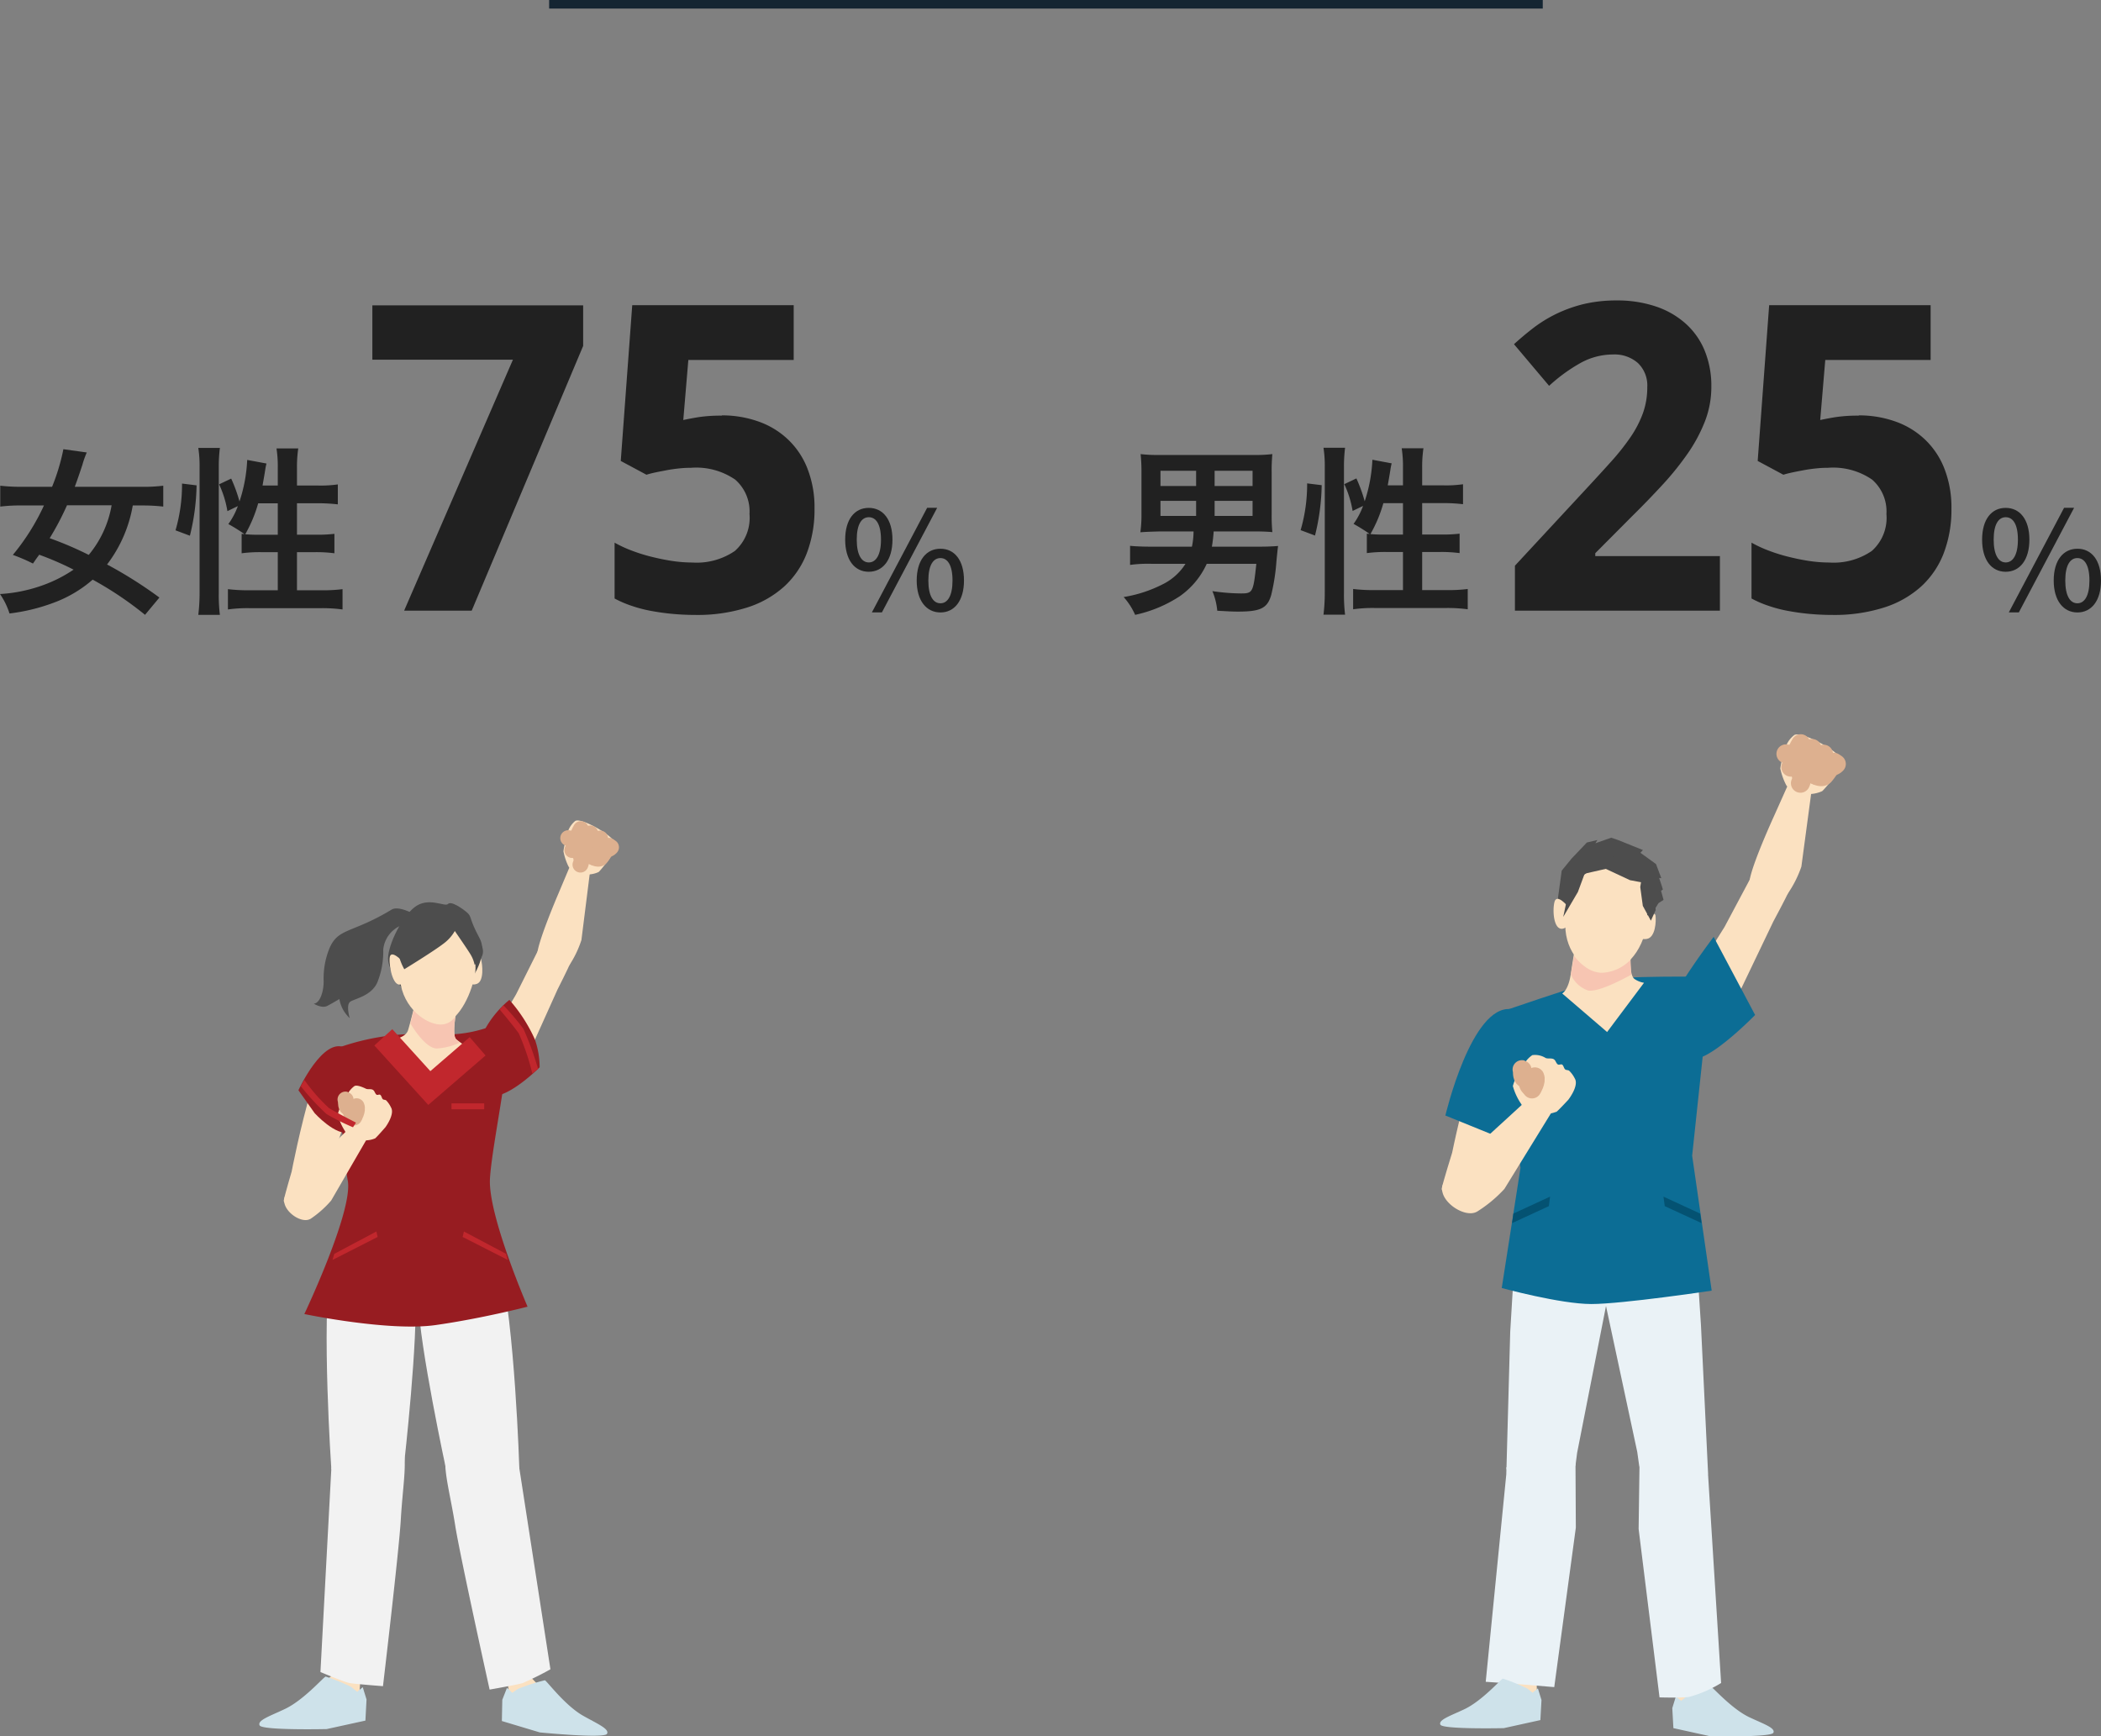<svg xmlns="http://www.w3.org/2000/svg" width="245.28" height="202.742" viewBox="0 0 245.28 202.742">
  <rect x="0" y="0" width="245.28" height="202.742" fill="#808080" stroke="none"/>
  <g id="グループ_2278" data-name="グループ 2278" transform="translate(-277 -2680.258)">
    <path id="パス_3288" data-name="パス 3288" d="M40.31,175.45l16.92-.58-.25,3.88a14.937,14.937,0,0,1-8.4,3.01c-4.71.02-8.85-4.33-8.85-4.33l.58-1.98Z" transform="translate(277.01 2649.719)" fill="#0c6d95"/>
    <path id="パス_3289" data-name="パス 3289" d="M33.12,170.7c.1-.6.92-3.37.92-3.37s.97-5.1,2.34-9.72,4.04-1.42,4.04-1.42l-.12,5.31-1.6,4.38-1.6,5.52c-1.66.8-4.09-.1-3.98-.7Z" transform="translate(277.01 2649.719)" fill="#fbe1c1"/>
    <path id="パス_3290" data-name="パス 3290" d="M66.46,143.21c-.81,1.08-3.93.27-3.74-1.39s2.46-6.94,2.46-6.94l1.44-3.42,2.29.54-1.04,8.29a12.073,12.073,0,0,1-1.4,2.93Z" transform="translate(277.01 2649.719)" fill="#fbe1c1"/>
    <path id="パス_3291" data-name="パス 3291" d="M66.6,142.92c-.21.57-1.52,3.15-1.52,3.15L60.2,156.91l-3.05-1.08.72-5.17,2.37-4.02,2.57-5.14c1.77-.49,4,.84,3.79,1.41Z" transform="translate(277.01 2649.719)" fill="#fbe1c1"/>
    <path id="パス_3292" data-name="パス 3292" d="M43.22,219.45l-1.1,6.34-.22,3.2-.67.6-5.12,1.08-2.29-.59,5.31-4.2-.03-7.77Z" transform="translate(277.01 2649.719)" fill="#fbe1c1"/>
    <path id="パス_3293" data-name="パス 3293" d="M57.32,218.86l1.79,7.11.4,2.93-.06.96,4.92,1.79,2.35-.26-4.66-4.91-.66-8.23Z" transform="translate(277.01 2649.719)" fill="#fbe1c1"/>
    <path id="パス_3294" data-name="パス 3294" d="M42.51,198.59c-3.01-.04-3.84,3.46-3.84,3.46L37.4,225.77s2.69,1.14,3.38,1.28c.62.12,3.92.37,3.92.37s1.87-15.79,2.08-19.43.7-6.31.33-7.98a7.49,7.49,0,0,0-4.6-1.42Z" transform="translate(277.01 2649.719)" fill="#f2f2f2"/>
    <path id="パス_3295" data-name="パス 3295" d="M38.57,177.97c-1.06,7.23.1,24.07.1,24.07,1.74,1.76,1.56,2.25,3.62,1.8s4.39-1.69,4.88-2.38c0,0,1.69-14.96,1.27-19.95s-9.31-7.35-9.87-3.54Z" transform="translate(277.01 2649.719)" fill="#f2f2f2"/>
    <path id="パス_3296" data-name="パス 3296" d="M56.45,198.93c2.99-.34,4.17,3.05,4.17,3.05l3.63,23.47a35.927,35.927,0,0,1-3.24,1.61c-.6.19-3.86.76-3.86.76s-3.44-15.53-4.01-19.12-1.33-6.21-1.13-7.91a7.481,7.481,0,0,1,4.44-1.87Z" transform="translate(277.01 2649.719)" fill="#f2f2f2"/>
    <path id="パス_3297" data-name="パス 3297" d="M58.31,178.02c1.78,7.09,2.31,23.96,2.31,23.96-1.56,1.92-1.33,2.4-3.43,2.15s-4.54-1.24-5.09-1.88c0,0-3.18-14.72-3.26-19.72s8.53-8.24,9.47-4.51Z" transform="translate(277.01 2649.719)" fill="#f2f2f2"/>
    <path id="パス_3298" data-name="パス 3298" d="M50.5,151.3a28.093,28.093,0,0,0-11.23,1.65s.67,11.92,1.32,15.44-5.07,15.58-5.07,15.58,9.86,2.06,15.3,1.29,10.76-2.15,10.76-2.15-4.63-10.69-4.39-14.94,2.87-15.68,1.82-17.33-2.33.86-8.52.45Z" transform="translate(277.01 2649.719)" fill="#971c21"/>
    <path id="パス_3299" data-name="パス 3299" d="M54.79,143.03s1.17-1.18,1.35-.53.39,2.62-.49,2.92-.82-.47-.82-.47l-.03-1.92Z" transform="translate(277.01 2649.719)" fill="#fbe1c1"/>
    <path id="パス_3300" data-name="パス 3300" d="M53.25,148.76s-.52,2.62,0,3.12a8.388,8.388,0,0,0,1.61,1.06l-4.57,3.88-4.62-4.88s1.68-.14,1.97-1.15c.54-1.84,1.33-5.33,1.33-5.33l4.29,3.31Z" transform="translate(277.01 2649.719)" fill="#fbe1c1"/>
    <path id="パス_3301" data-name="パス 3301" d="M53.15,149.22a2.024,2.024,0,0,1-2.13.9,6.981,6.981,0,0,1-2.58-2.31l-.53,2.24s1.7,2.98,3.13,2.91a7.255,7.255,0,0,0,2.65-.7c0,.1-.33-.18-.51-.43-.34-.47-.03-2.61-.03-2.61Z" transform="translate(277.01 2649.719)" fill="#f7c5b2"/>
    <path id="パス_3302" data-name="パス 3302" d="M48.56,137.41s-1.96-1.2-2.86-.66c-4.65,2.82-6.24,2.09-7.27,4.57a9.3,9.3,0,0,0-.66,3.61c.06,1.13-.35,2.74-1.15,2.8,0,0,.94.6,1.6.25s1.39-.79,1.39-.79a3.942,3.942,0,0,0,1.21,2.23s-.49-1.59.09-1.94,2.49-.69,3.15-2.28a9.55,9.55,0,0,0,.67-3.76A3.4,3.4,0,0,1,47,138.53l1.55-1.12Z" transform="translate(277.01 2649.719)" fill="#4d4d4d"/>
    <path id="パス_3303" data-name="パス 3303" d="M54.38,145.75s2.85-3.35,1.59-5.68-.87-2.47-1.44-2.97-1.88-1.4-2.24-1.01-2.31-.92-3.96.42-3.22,4.83-3.02,6.22,1.49,3.29,2.01,3.39,7.07-.37,7.07-.37Z" transform="translate(277.01 2649.719)" fill="#4d4d4d"/>
    <path id="パス_3304" data-name="パス 3304" d="M53.67,137.75s2.42,3.91,1.7,6.95-2.39,5.38-3.97,5.44-4.38-1.87-4.7-5.17.47-7.61,4.25-7.5l2.72.27Z" transform="translate(277.01 2649.719)" fill="#fbe1c1"/>
    <path id="パス_3305" data-name="パス 3305" d="M46.96,142.76s-1.39-1.47-1.48-.37.47,3.78,1.53,2.96-.05-2.59-.05-2.59Z" transform="translate(277.01 2649.719)" fill="#fbe1c1"/>
    <path id="パス_3306" data-name="パス 3306" d="M53.06,137.22l.24,1.61a4.836,4.836,0,0,1-1.56,1.91c-1.2.92-4.55,2.97-4.55,2.97a6.578,6.578,0,0,1-.56-1.31c-.38-2.56,2.39-7.18,6.43-5.18Z" transform="translate(277.01 2649.719)" fill="#4d4d4d"/>
    <path id="パス_3307" data-name="パス 3307" d="M52.2,137.97s2.44,3.49,2.78,4.11a3.857,3.857,0,0,1,.42,1.11s1.38-.87.86-2.14a10.969,10.969,0,0,0-2.43-3.41c-.46-.27-1.63.32-1.63.32Z" transform="translate(277.01 2649.719)" fill="#4d4d4d"/>
    <path id="パス_3308" data-name="パス 3308" d="M41.04,227.55l.65.53.65-.54.44,1.43-.13,2.47-4.52.99s-7.53.17-7.83-.43,1.24-1.1,2.94-1.91c2.21-1.04,4.51-3.72,4.77-3.79a21.894,21.894,0,0,1,3.03,1.23Z" transform="translate(277.01 2649.719)" fill="#cee2ea"/>
    <path id="パス_3309" data-name="パス 3309" d="M60.48,227.72l-.69.48-.61-.59-.55,1.4-.05,2.48,4.43,1.33s7.5.74,7.84.17-1.15-1.19-2.79-2.12c-2.12-1.2-4.22-4.05-4.46-4.14a22.493,22.493,0,0,0-3.12,1Z" transform="translate(277.01 2649.719)" fill="#cee2ea"/>
    <path id="パス_3310" data-name="パス 3310" d="M62.99,155.16a9.984,9.984,0,0,0-.55-3.24,18.137,18.137,0,0,0-2.98-4.63s-5.39,4.07-3.53,9.97c1.2,3.81,7.07-2.11,7.07-2.11Z" transform="translate(277.01 2649.719)" fill="#971c21"/>
    <path id="パス_3311" data-name="パス 3311" d="M34.83,157.84l1.9,2.68s2.42,2.67,4.07,2.26,2.08-8.52-.5-9.89-5.47,4.95-5.47,4.95Z" transform="translate(277.01 2649.719)" fill="#971c21"/>
    <path id="パス_3312" data-name="パス 3312" d="M36.22,172.86c-1.17.68-3.72-1.29-2.9-2.74s4.97-5.43,4.97-5.43l2.65-2.59,1.9,1.39-4.19,7.23a12.011,12.011,0,0,1-2.43,2.15Z" transform="translate(277.01 2649.719)" fill="#fbe1c1"/>
    <path id="パス_3313" data-name="パス 3313" d="M69.91,132.34a3.071,3.071,0,0,1-2.2.18c-1.11-.29-1.36-.83-1.36-.83a6.932,6.932,0,0,1-.58-1.75,6.438,6.438,0,0,1,.38-1.56l.67.13.12.75.41.62-.63-.87-.59-.29a2.826,2.826,0,0,1,1.01-2.32c.65-.42,3.86,1.41,4.41,2.22.51.76-.51,2.33-.51,2.33s-.97,1.26-1.14,1.38Z" transform="translate(277.01 2649.719)" fill="#fbe1c1"/>
    <path id="パス_3314" data-name="パス 3314" d="M71.07,129.29s-.71,1.13-.94,1.4c-.33.37-1.12-.2-1.71-.46a10.789,10.789,0,0,1-1.33-.72" transform="translate(277.01 2649.719)" fill="none" stroke="#ddb08f" stroke-linecap="round" stroke-linejoin="round" stroke-width="1.84"/>
    <path id="パス_3315" data-name="パス 3315" d="M70.06,128.44s-1.12,1.56-.73,2.22" transform="translate(277.01 2649.719)" fill="none" stroke="#ddb08f" stroke-linecap="round" stroke-linejoin="round" stroke-width="1.84"/>
    <path id="パス_3316" data-name="パス 3316" d="M68.91,127.84c.08-.12-.9,1.51-.6,2.31" transform="translate(277.01 2649.719)" fill="none" stroke="#ddb08f" stroke-linecap="round" stroke-linejoin="round" stroke-width="1.84"/>
    <path id="パス_3317" data-name="パス 3317" d="M67.8,127.34s-.96,1.66-.51,2.28" transform="translate(277.01 2649.719)" fill="none" stroke="#ddb08f" stroke-linecap="round" stroke-linejoin="round" stroke-width="1.84"/>
    <path id="パス_3318" data-name="パス 3318" d="M71.33,129.47a.753.753,0,0,1-.47.26" transform="translate(277.01 2649.719)" fill="none" stroke="#ddb08f" stroke-linecap="round" stroke-linejoin="round" stroke-width="1.84"/>
    <path id="パス_3319" data-name="パス 3319" d="M66.06,129.81l2.22-.14-.05-.86-2.03-.36Z" transform="translate(277.01 2649.719)" fill="#fbe1c1"/>
    <path id="パス_3320" data-name="パス 3320" d="M66.32,128.4l1.94.39.05.91-1.51.1s.62-.22.96.62a1.375,1.375,0,0,1-.01,1.08" transform="translate(277.01 2649.719)" fill="none" stroke="#ddb08f" stroke-linecap="round" stroke-linejoin="round" stroke-width="1.84"/>
    <path id="パス_3321" data-name="パス 3321" d="M43.78,163.46a3.057,3.057,0,0,1-2.21.05c-1.09-.36-1.31-.91-1.31-.91a6.539,6.539,0,0,1-.84-1.93,4.514,4.514,0,0,1,.63-1.45l.86.23.08.76.38.64-.58-.91-.57-.33a2.847,2.847,0,0,1,1.15-2.26c.23-.13.74.02,1.34.31.22.11.58-.01.81.13s.22.4.42.56c.12.1.32-.07.45.03.15.12.16.37.29.5.09.09.31.06.4.15a3.045,3.045,0,0,1,.56.82c.47.79-.65,2.3-.65,2.3s-1.05,1.21-1.22,1.32Z" transform="translate(277.01 2649.719)" fill="#fbe1c1"/>
    <path id="パス_3322" data-name="パス 3322" d="M40.08,160.71l2.22-.02,1.06-1.02-2.32-.55Z" transform="translate(277.01 2649.719)" fill="#fbe1c1"/>
    <path id="パス_3323" data-name="パス 3323" d="M41.56,160.15s-.88-.1-1.07-.36-.07-.84-.17-.87" transform="translate(277.01 2649.719)" fill="none" stroke="#ddb08f" stroke-linecap="round" stroke-linejoin="round" stroke-width="1.85"/>
    <path id="パス_3324" data-name="パス 3324" d="M41.36,160.86a.508.508,0,0,1-.38-.64" transform="translate(277.01 2649.719)" fill="none" stroke="#ddb08f" stroke-linecap="round" stroke-linejoin="round" stroke-width="1.85"/>
    <path id="パス_3325" data-name="パス 3325" d="M41.33,161.02s.5-.84.29-1.32" transform="translate(277.01 2649.719)" fill="none" stroke="#ddb08f" stroke-linecap="round" stroke-linejoin="round" stroke-width="1.85"/>
    <path id="パス_3326" data-name="パス 3326" d="M39.02,176.94l4.91-2.61.15.64-5.27,2.68Z" transform="translate(277.01 2649.719)" fill="#c1272d"/>
    <path id="パス_3327" data-name="パス 3327" d="M59.07,176.94l-4.92-2.61-.15.64,5.27,2.68Z" transform="translate(277.01 2649.719)" fill="#c1272d"/>
    <path id="パス_3328" data-name="パス 3328" d="M35.52,156.63a20.488,20.488,0,0,0,2.89,3.3c.87.53,3.14,1.69,3.14,1.69l-.35.54a25.887,25.887,0,0,1-3.1-1.55,29.108,29.108,0,0,1-2.99-3.24l.41-.74Z" transform="translate(277.01 2649.719)" fill="#c1272d"/>
    <path id="パス_3329" data-name="パス 3329" d="M62.13,155.87a27.159,27.159,0,0,0-1.58-4.68c-.59-.83-2.22-2.78-2.22-2.78l.43-.49a29.141,29.141,0,0,1,2.35,2.77,37.758,37.758,0,0,1,1.7,4.66l-.67.52Z" transform="translate(277.01 2649.719)" fill="#c1272d"/>
    <rect id="長方形_1311" data-name="長方形 1311" width="3.82" height="0.69" transform="translate(329.71 2809.09)" fill="#c1272d"/>
    <path id="パス_3330" data-name="パス 3330" d="M44.74,151.66l5.37,5.92,5.64-4.87" transform="translate(277.01 2649.719)" fill="none" stroke="#c1272d" stroke-miterlimit="10" stroke-width="2.83"/>
    <path id="パス_3331" data-name="パス 3331" d="M168.3,169.33c.14-.74,1.22-4.2,1.22-4.2s1.29-6.35,3.1-12.1,5.34-1.76,5.34-1.76l-.16,6.61-2.12,5.46-2.11,6.87c-2.19,1-5.4-.13-5.26-.88Z" transform="translate(277.01 2649.719)" fill="#fbe1c1"/>
    <path id="パス_3332" data-name="パス 3332" d="M208.64,134.96c-.96,1.2-4.62.29-4.4-1.55s2.9-7.68,2.9-7.68l1.69-3.78,2.69.6-1.23,9.18a12.879,12.879,0,0,1-1.65,3.24Z" transform="translate(277.01 2649.719)" fill="#fbe1c1"/>
    <path id="パス_3333" data-name="パス 3333" d="M208.81,134.64c-.25.63-1.79,3.49-1.79,3.49l-5.75,12.01-3.59-1.19.85-5.73,2.79-4.45,3.03-5.69c2.08-.54,4.7.94,4.45,1.57Z" transform="translate(277.01 2649.719)" fill="#fbe1c1"/>
    <path id="パス_3334" data-name="パス 3334" d="M199.06,222.83l.16,4.3.83,1.11-4.17,2.03a8.974,8.974,0,0,1-.04-2.63c.29-1.11-1.36-4.71-1.36-4.71l4.58-.1Z" transform="translate(277.01 2649.719)" fill="#fbe1c1"/>
    <path id="パス_3335" data-name="パス 3335" d="M196.87,228.63l-.61.5-.62-.51-.42,1.36.13,2.34,4.27.94s7.12.16,7.4-.4-1.17-1.04-2.78-1.8c-2.09-.98-4.27-3.51-4.51-3.58a20.584,20.584,0,0,0-2.87,1.17Z" transform="translate(277.01 2649.719)" fill="#cee2ea"/>
    <path id="パス_3336" data-name="パス 3336" d="M176.11,221.89l-.16,4.3-.83,1.11,4.17,2.03a8.974,8.974,0,0,0,.04-2.63c-.29-1.11,1.36-4.71,1.36-4.71l-4.58-.1Z" transform="translate(277.01 2649.719)" fill="#fbe1c1"/>
    <path id="パス_3337" data-name="パス 3337" d="M199.4,202.94v-.35l-.83-17.28-.47-7.23-11.5.83,4.53,21.16.24,1.71s3.67,2.24,5.71,2.24a5.852,5.852,0,0,0,2.3-1.09Z" transform="translate(277.01 2649.719)" fill="#eaf2f6"/>
    <path id="パス_3338" data-name="パス 3338" d="M196.39,200.4a15.221,15.221,0,0,0-5,1.38l-.1,7.28,2.44,19.67s2.2.07,3.4-.04a14.218,14.218,0,0,0,3.79-1.64l-1.51-24.12s-2.19-2.53-3.01-2.53Z" transform="translate(277.01 2649.719)" fill="#eaf2f6"/>
    <path id="パス_3339" data-name="パス 3339" d="M179.79,199.99a10.684,10.684,0,0,0-3.93,1.88l-.02.83-2.4,24.21s3.1.21,4.29.31l3.71.31,2.52-18.62-.04-7.45s-2.7-1.66-4.12-1.47Z" transform="translate(277.01 2649.719)" fill="#eaf2f6"/>
    <path id="パス_3340" data-name="パス 3340" d="M188.28,178.91l-11.5-.83-.48,7.96-.44,16.02s2.15,3.27,3.83,3.08c1.42-.19,4.23-3.49,4.23-3.49l.19-1.47,4.18-21.26Z" transform="translate(277.01 2649.719)" fill="#eaf2f6"/>
    <path id="パス_3341" data-name="パス 3341" d="M186.39,145.04c2.39-.62,13.37-.45,13.37-.45l-2.22,20.89,2.28,15.76s-10.42,1.56-14.05,1.56-10.46-1.87-10.46-1.87l2.19-14.04-2.59-18.1s9.08-3.13,11.47-3.75Z" transform="translate(277.01 2649.719)" fill="#0c6d95"/>
    <path id="パス_3342" data-name="パス 3342" d="M182.55,136.87l-.68-1.44.44-3.23,1.15-1.41,1.79-1.88,1.23-.29-.24.38,1.85-.65.85.29,2.85,1.15-.29.32,1.82,1.32.62,1.65-.26-.03s.38,1.09.44,1.35l-.21.15.29,1.06-.59.38-.97,1.56-10.11-.68Z" transform="translate(277.01 2649.719)" fill="#4d4d4d"/>
    <path id="パス_3343" data-name="パス 3343" d="M191.31,132.56s1.6,3.92.74,6.89c-1.04,3.59-3.53,4.81-5.29,4.65s-4.03-2.31-4.03-5.52c0-3.41,1.43-7.3,5.61-6.66l2.97.64Z" transform="translate(277.01 2649.719)" fill="#fbe1c1"/>
    <path id="パス_3344" data-name="パス 3344" d="M183.05,136.4s-1.3-1.6-1.58-.56-.09,3.69,1.21,3.05.37-2.48.37-2.48Z" transform="translate(277.01 2649.719)" fill="#fbe1c1"/>
    <path id="パス_3345" data-name="パス 3345" d="M191.68,137.76s1.49-.96,1.58-.32,0,2.57-1.02,2.73-.84-.56-.84-.56l.28-1.84Z" transform="translate(277.01 2649.719)" fill="#fbe1c1"/>
    <path id="パス_3346" data-name="パス 3346" d="M190.37,142.22s-.19,2.24.46,2.64a2.674,2.674,0,0,0,1.09.43l-4.31,5.75-5.24-4.5s.71-.36.99-2.21.76-4.76.76-4.76l6.23,2.64Z" transform="translate(277.01 2649.719)" fill="#fbe1c1"/>
    <path id="パス_3347" data-name="パス 3347" d="M182.49,137.6l1.71-2.91.79-2.14,2.47-.56,2.82,1.32,1.29.24-.09.56.3,2.2.94,1.73.56-1.23-.27-4.7-.88.26.53-1-1.94.24.32-1.12-2.7.41v-.35l-3.67,1.12-1.65,3.41Z" transform="translate(277.01 2649.719)" fill="#4d4d4d"/>
    <path id="パス_3348" data-name="パス 3348" d="M183.75,142.13s1.39,2.05,3.34,1.99a4.956,4.956,0,0,0,3.24-1.5l.1,1.72s-3.73,2.13-5.05,1.85a3.385,3.385,0,0,1-2-1.87l.38-2.19Z" transform="translate(277.01 2649.719)" fill="#f7c5b2"/>
    <path id="パス_3349" data-name="パス 3349" d="M178.3,227.69l.61.5.62-.51.42,1.36-.13,2.34-4.27.94s-7.12.16-7.4-.4,1.17-1.04,2.78-1.8c2.09-.98,4.27-3.51,4.51-3.58a20.584,20.584,0,0,1,2.87,1.17Z" transform="translate(277.01 2649.719)" fill="#cee2ea"/>
    <path id="パス_3350" data-name="パス 3350" d="M195.98,152.23a2.739,2.739,0,0,1-1.42-3.5c.79-2.61,5.49-8.8,5.49-8.8l4.84,9.12s-3.57,3.67-5.97,4.8-2.95-1.62-2.95-1.62Z" transform="translate(277.01 2649.719)" fill="#0c6d95"/>
    <path id="パス_3351" data-name="パス 3351" d="M176.41,148.37l3.17,10.2-1.2,6.14-9.65-3.92s3.04-12.96,7.67-12.42Z" transform="translate(277.01 2649.719)" fill="#0c6d95"/>
    <path id="パス_3352" data-name="パス 3352" d="M172.39,172.03c-1.55.84-4.92-1.6-3.83-3.42s6.58-6.76,6.58-6.76l3.51-3.22,2.51,1.73-5.54,9a15.458,15.458,0,0,1-3.22,2.67Z" transform="translate(277.01 2649.719)" fill="#fbe1c1"/>
    <path id="パス_3353" data-name="パス 3353" d="M212.71,122.92a3.85,3.85,0,0,1-2.59.2c-1.3-.33-1.6-.91-1.6-.91a7.606,7.606,0,0,1-.69-1.94,6.827,6.827,0,0,1,.45-1.72l.79.15.15.83.49.68-.74-.96-.69-.32a3.05,3.05,0,0,1,1.19-2.57c.76-.46,4.54,1.56,5.18,2.46.6.85-.6,2.57-.6,2.57s-1.15,1.4-1.34,1.53Z" transform="translate(277.01 2649.719)" fill="#fbe1c1"/>
    <path id="パス_3354" data-name="パス 3354" d="M214.07,119.54s-.84,1.26-1.11,1.55c-.39.41-1.31-.22-2.01-.51a13.979,13.979,0,0,1-1.56-.8" transform="translate(277.01 2649.719)" fill="none" stroke="#ddb08f" stroke-linecap="round" stroke-linejoin="round" stroke-width="2.22"/>
    <path id="パス_3355" data-name="パス 3355" d="M212.88,118.6s-1.31,1.72-.86,2.45" transform="translate(277.01 2649.719)" fill="none" stroke="#ddb08f" stroke-linecap="round" stroke-linejoin="round" stroke-width="2.22"/>
    <path id="パス_3356" data-name="パス 3356" d="M211.53,117.93c.09-.13-1.06,1.67-.71,2.55" transform="translate(277.01 2649.719)" fill="none" stroke="#ddb08f" stroke-linecap="round" stroke-linejoin="round" stroke-width="2.22"/>
    <path id="パス_3357" data-name="パス 3357" d="M210.22,117.38s-1.13,1.84-.6,2.52" transform="translate(277.01 2649.719)" fill="none" stroke="#ddb08f" stroke-linecap="round" stroke-linejoin="round" stroke-width="2.22"/>
    <path id="パス_3358" data-name="パス 3358" d="M214.37,119.74a.922.922,0,0,1-.55.29" transform="translate(277.01 2649.719)" fill="none" stroke="#ddb08f" stroke-linecap="round" stroke-linejoin="round" stroke-width="2.22"/>
    <path id="パス_3359" data-name="パス 3359" d="M208.18,120.12l2.61-.16-.06-.95-2.39-.4Z" transform="translate(277.01 2649.719)" fill="#fbe1c1"/>
    <path id="パス_3360" data-name="パス 3360" d="M208.49,118.56l2.28.43.06,1.01-1.77.11s.73-.24,1.13.68a1.419,1.419,0,0,1-.01,1.2" transform="translate(277.01 2649.719)" fill="none" stroke="#ddb08f" stroke-linecap="round" stroke-linejoin="round" stroke-width="2.22"/>
    <path id="パス_3361" data-name="パス 3361" d="M181.66,160.36a3.749,3.749,0,0,1-2.56.06c-1.26-.39-1.52-.98-1.52-.98a6.958,6.958,0,0,1-.97-2.09,4.7,4.7,0,0,1,.73-1.57l1,.25.09.82.44.7-.66-.99-.66-.36a3.009,3.009,0,0,1,1.33-2.46,2.312,2.312,0,0,1,1.55.33c.26.12.67-.01.94.14.25.14.25.43.48.61.14.11.37-.07.52.03.17.13.18.4.34.55.1.1.36.07.47.16a3.228,3.228,0,0,1,.65.89c.54.86-.75,2.5-.75,2.5s-1.21,1.31-1.41,1.43Z" transform="translate(277.01 2649.719)" fill="#fbe1c1"/>
    <path id="パス_3362" data-name="パス 3362" d="M177.39,157.36l2.57-.01,1.22-1.11-2.68-.6Z" transform="translate(277.01 2649.719)" fill="#fbe1c1"/>
    <path id="パス_3363" data-name="パス 3363" d="M179.1,156.76s-1.01-.11-1.24-.39-.09-.92-.19-.95" transform="translate(277.01 2649.719)" fill="none" stroke="#ddb08f" stroke-linecap="round" stroke-linejoin="round" stroke-width="2.19"/>
    <path id="パス_3364" data-name="パス 3364" d="M178.87,157.54a.566.566,0,0,1-.44-.7" transform="translate(277.01 2649.719)" fill="none" stroke="#ddb08f" stroke-linecap="round" stroke-linejoin="round" stroke-width="2.19"/>
    <path id="パス_3365" data-name="パス 3365" d="M178.84,157.7s.57-.91.34-1.44" transform="translate(277.01 2649.719)" fill="none" stroke="#ddb08f" stroke-linecap="round" stroke-linejoin="round" stroke-width="2.19"/>
    <path id="パス_3366" data-name="パス 3366" d="M180.81,171.37l.14-1.11-4.28,1.98-.15,1.11Z" transform="translate(277.01 2649.719)" fill="#045272"/>
    <path id="パス_3367" data-name="パス 3367" d="M194.34,171.37l-.15-1.11,4.28,1.98.16,1.11Z" transform="translate(277.01 2649.719)" fill="#045272"/>
    <path id="パス_3368" data-name="パス 3368" d="M16.9,102.31a40.547,40.547,0,0,0-6.09-4.09,14.644,14.644,0,0,1-4.54,2.69,22.219,22.219,0,0,1-5.17,1.26A8.571,8.571,0,0,0-.01,99.9a17.756,17.756,0,0,0,5.17-1.09,16.02,16.02,0,0,0,3.42-1.76,36.008,36.008,0,0,0-4.01-1.74c-.34.46-.38.52-.73,1.03a20.829,20.829,0,0,0-2.35-1.01,25.974,25.974,0,0,0,3.63-5.77H2.5a18.31,18.31,0,0,0-2.48.13V87.25a21.1,21.1,0,0,0,2.48.13H6.07a24.158,24.158,0,0,0,1.32-4.39l2.73.38a11.083,11.083,0,0,0-.52,1.47c-.34,1.03-.55,1.64-.88,2.54h7.85a18.112,18.112,0,0,0,2.48-.13v2.44a20.189,20.189,0,0,0-2.41-.13H15.49a15.786,15.786,0,0,1-3,6.89,49.932,49.932,0,0,1,6.11,3.86l-1.68,2.02ZM7.81,89.54a32.539,32.539,0,0,1-2.02,3.84,40.854,40.854,0,0,1,4.56,1.95,12.349,12.349,0,0,0,2.67-5.79H7.81Z" transform="translate(277.01 2649.719)" fill="#212121"/>
    <path id="パス_3369" data-name="パス 3369" d="M20.48,92.46A19.007,19.007,0,0,0,21.24,87l1.7.21a26.032,26.032,0,0,1-.78,5.88Zm2.66,9.87a20.973,20.973,0,0,0,.15-2.65V85.07a13.486,13.486,0,0,0-.15-2.23h2.52a17.634,17.634,0,0,0-.13,2.23V99.85a19.231,19.231,0,0,0,.13,2.48Zm9.28-15.1v-2.1a13.645,13.645,0,0,0-.15-2.23h2.54a14.485,14.485,0,0,0-.15,2.23v2.1h2.46a14.093,14.093,0,0,0,2.31-.13v2.33a20.084,20.084,0,0,0-2.29-.13H34.66v3.67h2.1a16.631,16.631,0,0,0,2.27-.1v2.27a16.208,16.208,0,0,0-2.29-.13H34.66v4.45h2.86a17.789,17.789,0,0,0,2.46-.13v2.37a17.628,17.628,0,0,0-2.46-.15H29.08a16.41,16.41,0,0,0-2.48.15V99.33a19.648,19.648,0,0,0,2.48.13h3.34V95.01H30.53a16.418,16.418,0,0,0-2.33.13V92.87c.15.02.19.02.34.04a20.024,20.024,0,0,0-1.89-1.18,8.757,8.757,0,0,0,1.11-2.1l-1.22.59a11.951,11.951,0,0,0-.97-3.13l1.41-.67a17.7,17.7,0,0,1,.97,2.67,17.857,17.857,0,0,0,.9-4.85l2.25.42a7.173,7.173,0,0,0-.15.76c-.06.4-.21,1.26-.31,1.81h1.78Zm-2.29,2.08a15.933,15.933,0,0,1-1.51,3.61c.46.04.92.06,1.6.06h2.2V89.31H30.13Z" transform="translate(277.01 2649.719)" fill="#212121"/>
    <path id="パス_3370" data-name="パス 3370" d="M135.47,92.59q-1.74.04-2.35.1a14.047,14.047,0,0,0,.13-2.1V85.74a19.649,19.649,0,0,0-.1-2.18,15.878,15.878,0,0,0,2.18.1h11.02a15.878,15.878,0,0,0,2.18-.1,20.63,20.63,0,0,0-.08,2.18v4.85a20.611,20.611,0,0,0,.08,2.08c-.65-.06-1.3-.08-2.06-.08h-4.79a16.471,16.471,0,0,1-.21,1.78h5.46c.82,0,1.45-.02,2.27-.08-.06.42-.08.65-.19,1.74a23.575,23.575,0,0,1-.61,3.97c-.44,1.55-1.24,1.95-3.86,1.95-.71,0-.97-.02-2.44-.1a7.839,7.839,0,0,0-.57-2.29,23.735,23.735,0,0,0,3.3.27c1.41,0,1.47-.08,1.83-3.46h-5.79a9.325,9.325,0,0,1-3.17,3.8,15.346,15.346,0,0,1-5.19,2.16,7.907,7.907,0,0,0-1.34-2.08,15.389,15.389,0,0,0,4.6-1.51,6.564,6.564,0,0,0,2.62-2.37H134.4a15.448,15.448,0,0,0-2.48.13V94.27c.55.06,1.47.1,2.5.1h4.72a8.752,8.752,0,0,0,.19-1.78h-3.86Zm0-7.08v1.78h4.16V85.51Zm0,3.51v1.76h4.16V89.02Zm10.75-1.73V85.51h-4.43v1.78Zm0,3.49V89.02h-4.43v1.76Z" transform="translate(277.01 2649.719)" fill="#212121"/>
    <path id="パス_3371" data-name="パス 3371" d="M151.83,92.44a19.007,19.007,0,0,0,.76-5.46l1.7.21a26.032,26.032,0,0,1-.78,5.88Zm2.67,9.87a20.972,20.972,0,0,0,.15-2.65V85.05a13.486,13.486,0,0,0-.15-2.23h2.52a17.633,17.633,0,0,0-.13,2.23V99.83a19.229,19.229,0,0,0,.13,2.48Zm9.28-15.1v-2.1a13.645,13.645,0,0,0-.15-2.23h2.54a14.485,14.485,0,0,0-.15,2.23v2.1h2.46a14.093,14.093,0,0,0,2.31-.13v2.33a20.084,20.084,0,0,0-2.29-.13h-2.48v3.67h2.1a16.631,16.631,0,0,0,2.27-.1v2.27a16.208,16.208,0,0,0-2.29-.13h-2.08v4.45h2.86a17.789,17.789,0,0,0,2.46-.13v2.37a17.628,17.628,0,0,0-2.46-.15h-8.44a16.41,16.41,0,0,0-2.48.15V99.31a19.648,19.648,0,0,0,2.48.13h3.34V94.99h-1.89a16.418,16.418,0,0,0-2.33.13V92.85c.15.02.19.02.34.04a20.024,20.024,0,0,0-1.89-1.18,8.757,8.757,0,0,0,1.11-2.1l-1.22.59a11.951,11.951,0,0,0-.97-3.13l1.41-.67a17.7,17.7,0,0,1,.97,2.67,17.857,17.857,0,0,0,.9-4.85l2.25.42a7.172,7.172,0,0,0-.15.76c-.06.4-.21,1.26-.31,1.81h1.78Zm-2.29,2.08a15.933,15.933,0,0,1-1.51,3.61c.46.04.92.06,1.6.06h2.2V89.29h-2.29Z" transform="translate(277.01 2649.719)" fill="#212121"/>
    <path id="パス_3372" data-name="パス 3372" d="M47.17,101.84l12.7-29.3H43.46V66.19H68.07v4.74L55.06,101.84Z" transform="translate(277.01 2649.719)" fill="#212121"/>
    <path id="パス_3373" data-name="パス 3373" d="M84.25,79.04a12.627,12.627,0,0,1,4.27.71,9.619,9.619,0,0,1,3.44,2.08,9.361,9.361,0,0,1,2.29,3.41,12.4,12.4,0,0,1,.83,4.68,14.232,14.232,0,0,1-.9,5.21,10.27,10.27,0,0,1-2.66,3.91,11.776,11.776,0,0,1-4.36,2.45,19.119,19.119,0,0,1-5.97.85c-.9,0-1.78-.04-2.66-.12s-1.72-.2-2.53-.35a15.643,15.643,0,0,1-2.29-.6,12.292,12.292,0,0,1-1.97-.85V93.9a14.156,14.156,0,0,0,1.98.92,19.727,19.727,0,0,0,2.33.73c.81.2,1.62.37,2.43.49a15.917,15.917,0,0,0,2.32.18,7.9,7.9,0,0,0,4.98-1.35,5.163,5.163,0,0,0,1.71-4.31,4.925,4.925,0,0,0-1.67-4.02,8.032,8.032,0,0,0-5.16-1.38,12.863,12.863,0,0,0-1.35.07c-.48.05-.95.11-1.42.2s-.91.17-1.33.26-.79.18-1.1.28l-3-1.61L73.8,66.17H92.65v6.4H80.35l-.59,7.01c.52-.11,1.13-.23,1.82-.34a17.461,17.461,0,0,1,2.67-.17Z" transform="translate(277.01 2649.719)" fill="#212121"/>
    <path id="パス_3374" data-name="パス 3374" d="M98.66,93.55c0-2.37,1.1-3.71,2.75-3.71s2.77,1.34,2.77,3.71-1.12,3.75-2.77,3.75S98.66,95.92,98.66,93.55Zm4.18,0c0-1.82-.59-2.62-1.42-2.62s-1.41.8-1.41,2.62.59,2.66,1.41,2.66S102.84,95.36,102.84,93.55Zm5.39-3.72h1.17l-6.45,12.21h-1.17Zm-1.22,8.49c0-2.37,1.12-3.71,2.77-3.71s2.75,1.34,2.75,3.71-1.12,3.73-2.75,3.73S107.01,100.69,107.01,98.32Zm4.18,0c0-1.82-.59-2.62-1.41-2.62s-1.41.8-1.41,2.62.58,2.66,1.41,2.66S111.19,100.13,111.19,98.32Z" transform="translate(277.01 2649.719)" fill="#212121"/>
    <path id="パス_3375" data-name="パス 3375" d="M200.8,101.84H176.85V96.59l8.4-9.06q1.59-1.71,2.88-3.15a27.159,27.159,0,0,0,2.22-2.81,12.492,12.492,0,0,0,1.44-2.78,8.916,8.916,0,0,0,.51-3.05,3.625,3.625,0,0,0-1.09-2.81,4.125,4.125,0,0,0-2.92-1,7.816,7.816,0,0,0-3.71.95,19.364,19.364,0,0,0-3.74,2.71l-4.1-4.86c.73-.67,1.5-1.31,2.29-1.92a15.787,15.787,0,0,1,2.64-1.62,16.221,16.221,0,0,1,3.17-1.14,16.515,16.515,0,0,1,3.88-.43,14.014,14.014,0,0,1,4.6.71,9.947,9.947,0,0,1,3.48,2.01,8.642,8.642,0,0,1,2.21,3.16,10.871,10.871,0,0,1,.77,4.17,11.145,11.145,0,0,1-.73,4.02,18.239,18.239,0,0,1-2,3.76,34.156,34.156,0,0,1-2.94,3.66c-1.12,1.21-2.31,2.45-3.58,3.7l-4.3,4.32v.34h14.55v6.35Z" transform="translate(277.01 2649.719)" fill="#212121"/>
    <path id="パス_3376" data-name="パス 3376" d="M216.98,79.04a12.627,12.627,0,0,1,4.27.71,9.619,9.619,0,0,1,3.44,2.08,9.361,9.361,0,0,1,2.29,3.41,12.4,12.4,0,0,1,.83,4.68,14.232,14.232,0,0,1-.9,5.21,10.27,10.27,0,0,1-2.66,3.91,11.776,11.776,0,0,1-4.36,2.45,19.119,19.119,0,0,1-5.97.85c-.9,0-1.78-.04-2.66-.12s-1.72-.2-2.53-.35a15.642,15.642,0,0,1-2.29-.6,12.292,12.292,0,0,1-1.97-.85V93.9a14.157,14.157,0,0,0,1.98.92,19.727,19.727,0,0,0,2.33.73c.81.2,1.62.37,2.43.49a15.917,15.917,0,0,0,2.32.18,7.9,7.9,0,0,0,4.98-1.35,5.163,5.163,0,0,0,1.71-4.31,4.925,4.925,0,0,0-1.67-4.02,8.032,8.032,0,0,0-5.16-1.38,12.863,12.863,0,0,0-1.35.07c-.48.05-.95.11-1.42.2s-.91.17-1.33.26-.79.18-1.1.28l-3-1.61,1.34-18.19h18.85v6.4h-12.3l-.59,7.01c.52-.11,1.13-.23,1.82-.34a17.461,17.461,0,0,1,2.67-.17Z" transform="translate(277.01 2649.719)" fill="#212121"/>
    <path id="パス_3377" data-name="パス 3377" d="M231.39,93.55c0-2.37,1.1-3.71,2.75-3.71s2.77,1.34,2.77,3.71-1.12,3.75-2.77,3.75S231.39,95.92,231.39,93.55Zm4.18,0c0-1.82-.59-2.62-1.42-2.62s-1.41.8-1.41,2.62.59,2.66,1.41,2.66S235.57,95.36,235.57,93.55Zm5.39-3.72h1.17l-6.45,12.21h-1.17Zm-1.21,8.49c0-2.37,1.12-3.71,2.77-3.71s2.75,1.34,2.75,3.71-1.12,3.73-2.75,3.73S239.75,100.69,239.75,98.32Zm4.17,0c0-1.82-.59-2.62-1.41-2.62s-1.41.8-1.41,2.62.58,2.66,1.41,2.66S243.92,100.13,243.92,98.32Z" transform="translate(277.01 2649.719)" fill="#212121"/>
    <line id="_線_244" x1="116" transform="translate(341.109 2680.758)" fill="none" stroke="#142532" stroke-width="1"/>
  </g>
</svg>
